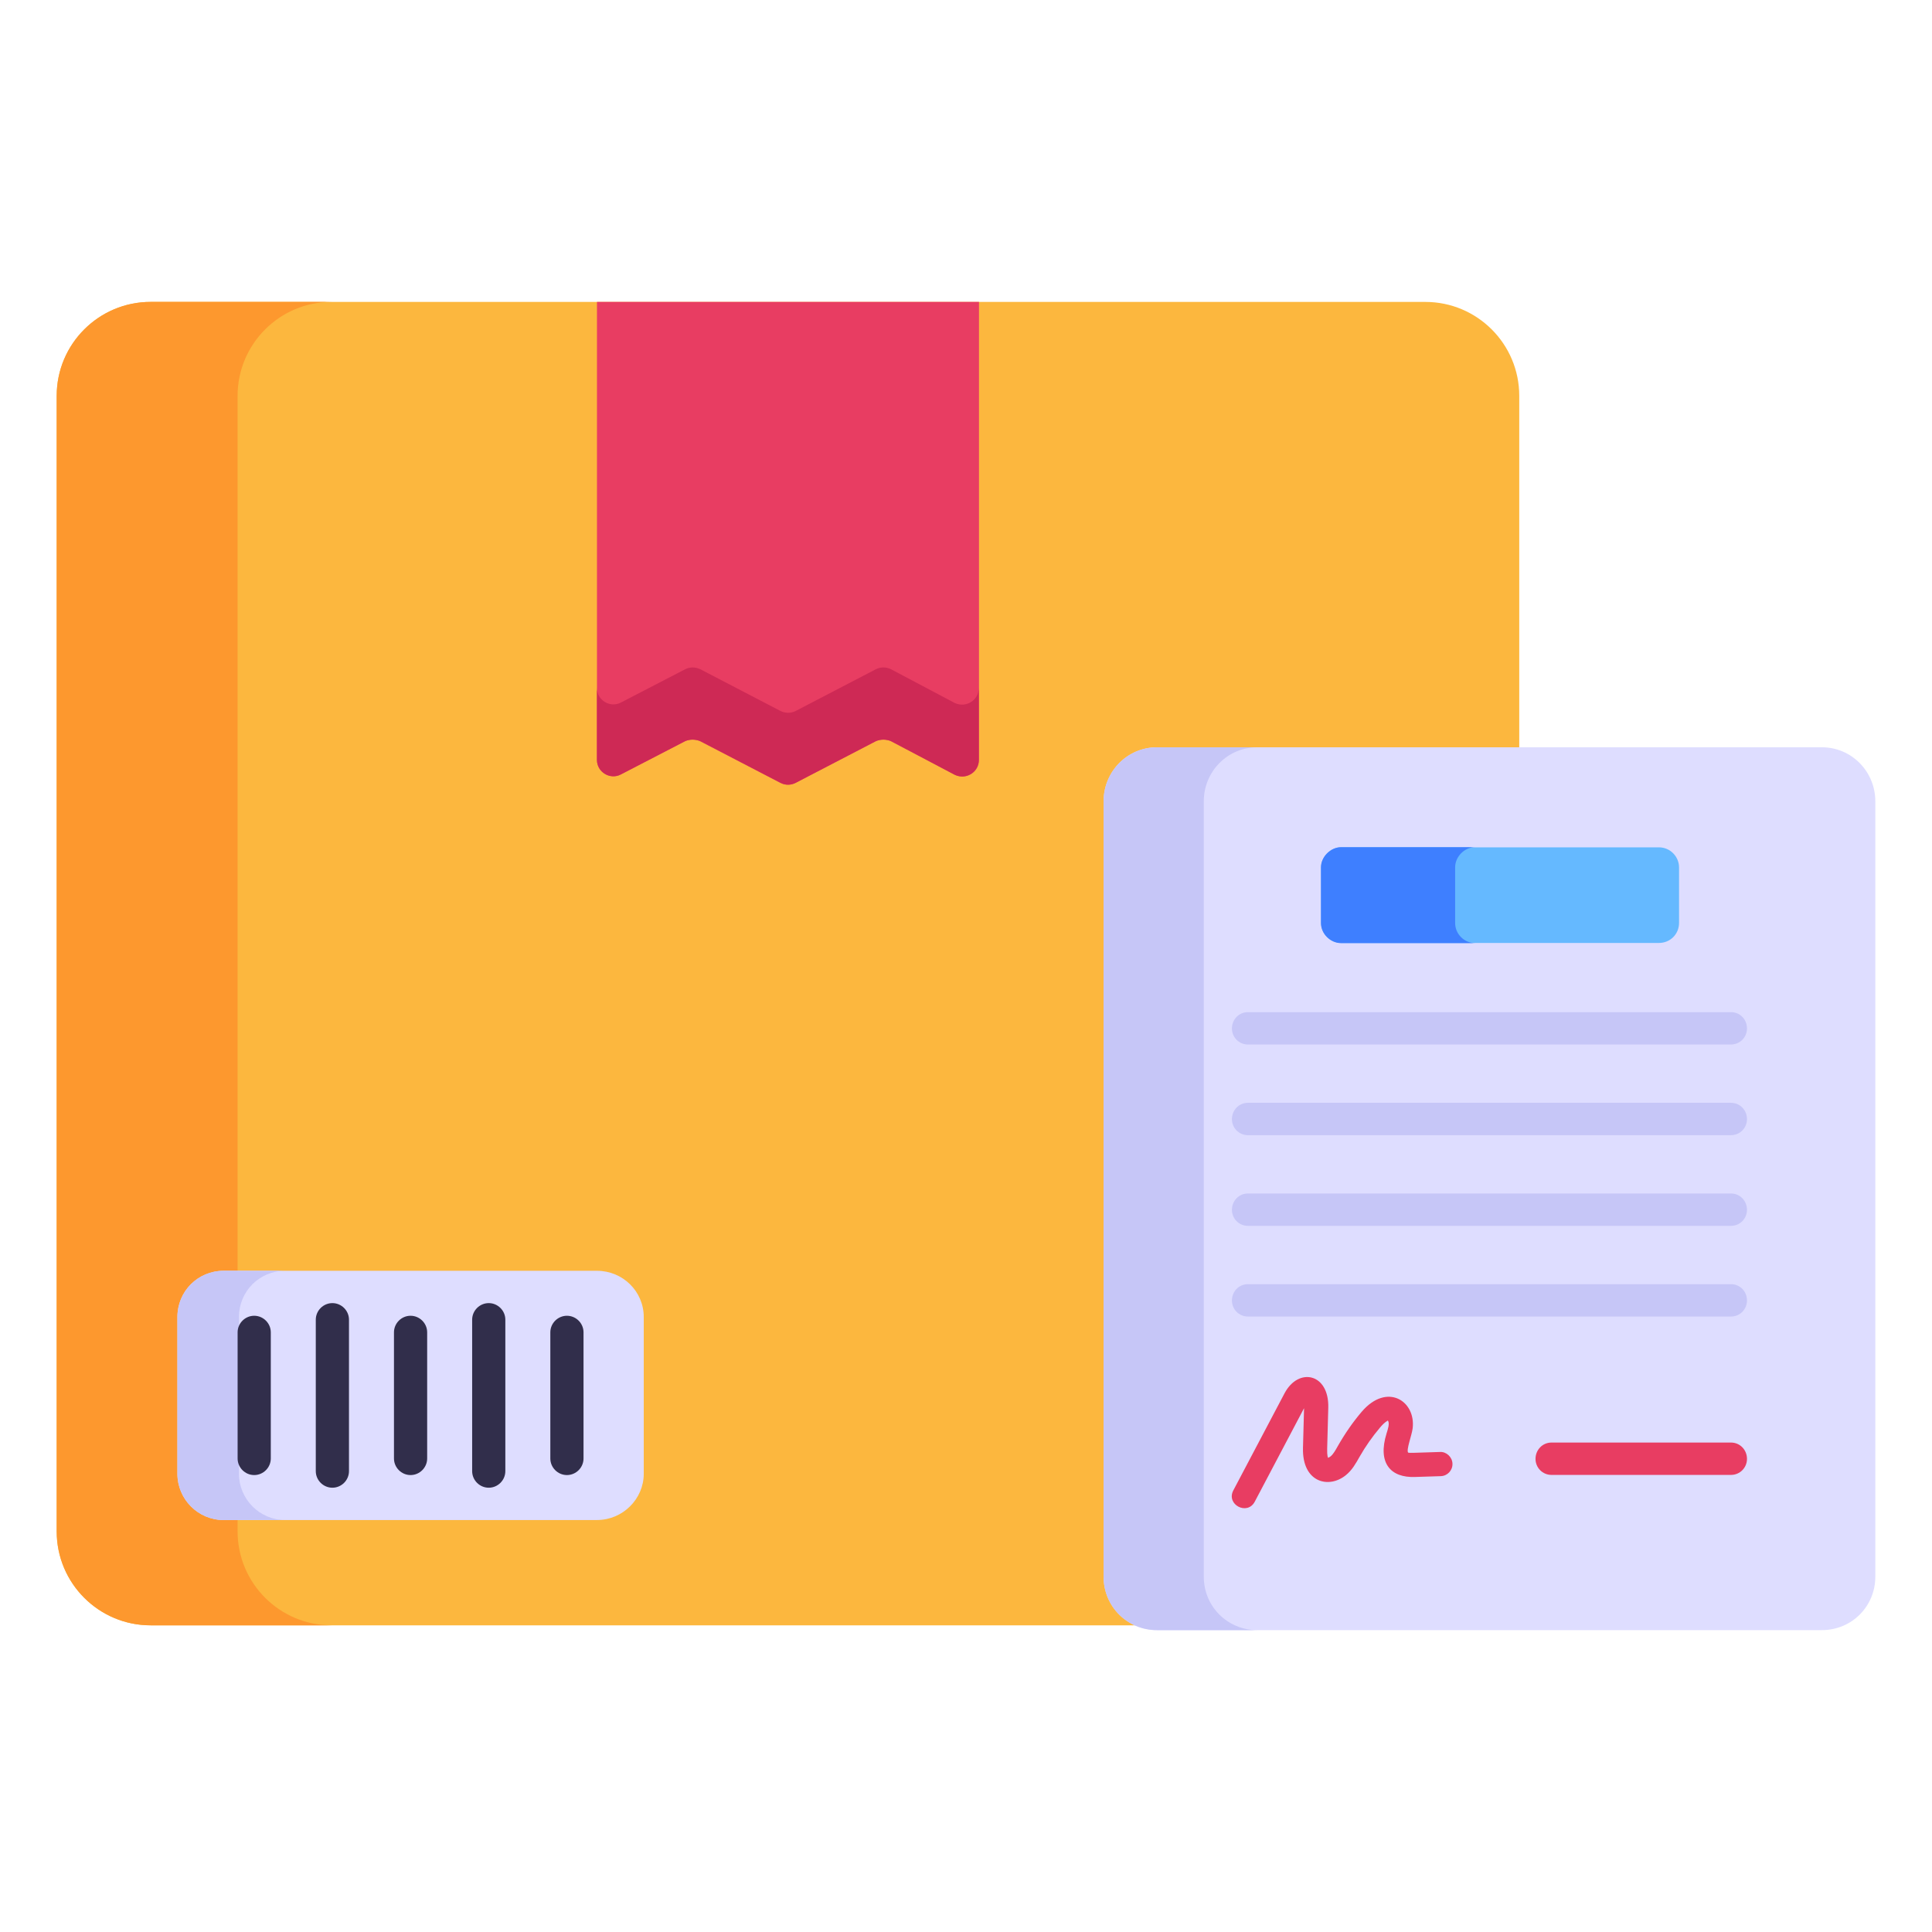 <svg width="160" height="160" viewBox="0 0 160 160" fill="none" xmlns="http://www.w3.org/2000/svg">
<path d="M125.818 32.783V126.824C125.818 131.121 122.336 134.603 118.039 134.603H12.475C8.179 134.603 4.696 131.121 4.696 126.824V32.783C4.696 28.487 8.179 25.004 12.475 25.004H118.039C122.336 25.004 125.818 28.487 125.818 32.783Z" fill="#FCB73E"/>
<path d="M27.46 134.603H12.478C8.182 134.603 4.694 131.115 4.694 126.819V32.784C4.694 28.487 8.182 25 12.478 25H27.46C23.164 25 19.676 28.487 19.676 32.784V126.819C19.676 131.115 23.164 134.603 27.46 134.603Z" fill="#FD982E"/>
<path d="M49.438 25.004V62.941C49.438 63.948 50.536 64.619 51.421 64.131L56.73 61.385C57.126 61.202 57.584 61.202 57.981 61.385L64.632 64.833C65.028 65.046 65.486 65.046 65.883 64.833L72.534 61.385C72.93 61.202 73.388 61.202 73.784 61.385L79.093 64.162C80.008 64.619 81.076 63.948 81.076 62.941V25.004H49.438Z" fill="#E83D62"/>
<path d="M49.436 56.977V62.928C49.436 63.939 50.524 64.601 51.419 64.134L56.748 61.373C57.137 61.217 57.565 61.217 57.993 61.373L64.644 64.834C65.033 65.029 65.5 65.029 65.889 64.834L72.54 61.373C72.929 61.217 73.396 61.217 73.784 61.373L79.075 64.173C80.008 64.601 81.058 63.939 81.058 62.928V56.977C81.058 57.989 80.008 58.65 79.075 58.222L73.784 55.421C73.396 55.227 72.929 55.227 72.54 55.421L65.889 58.883C65.5 59.077 65.033 59.077 64.644 58.883L57.993 55.421C57.565 55.227 57.137 55.227 56.748 55.421L51.419 58.183C50.524 58.65 49.436 57.989 49.436 56.977Z" fill="#CE2955"/>
<path d="M14.69 109.074V122.05C14.69 124.14 16.387 125.882 18.521 125.882H49.438C51.572 125.882 53.313 124.14 53.313 122.05V109.074C53.313 106.94 51.572 105.242 49.438 105.242H18.521C16.387 105.242 14.69 106.94 14.69 109.074Z" fill="#DEDDFF"/>
<path d="M23.624 125.884H18.518C16.384 125.884 14.696 124.14 14.696 122.048V109.075C14.696 106.941 16.384 105.239 18.518 105.239H23.624C21.489 105.239 19.788 106.941 19.788 109.075V122.048C19.788 124.14 21.489 125.884 23.624 125.884Z" fill="#C6C6F7"/>
<path d="M45.576 110.34V120.784C45.576 121.538 46.196 122.158 46.95 122.158C47.705 122.158 48.325 121.538 48.325 120.784V110.34C48.325 109.586 47.705 108.966 46.95 108.966C46.196 108.966 45.576 109.586 45.576 110.34Z" fill="#312E4B"/>
<path d="M39.102 109.292V121.832C39.102 122.587 39.721 123.206 40.476 123.206C41.23 123.206 41.85 122.587 41.85 121.832V109.292C41.85 108.538 41.23 107.918 40.476 107.918C39.721 107.918 39.102 108.538 39.102 109.292Z" fill="#312E4B"/>
<path d="M32.627 110.34V120.784C32.627 121.538 33.247 122.158 34.001 122.158C34.755 122.158 35.376 121.538 35.376 120.784V110.34C35.376 109.586 34.755 108.966 34.001 108.966C33.247 108.966 32.627 109.586 32.627 110.34Z" fill="#312E4B"/>
<path d="M26.152 109.292V121.832C26.152 122.587 26.772 123.206 27.527 123.206C28.281 123.206 28.901 122.587 28.901 121.832V109.292C28.901 108.538 28.281 107.918 27.527 107.918C26.772 107.918 26.152 108.538 26.152 109.292Z" fill="#312E4B"/>
<path d="M19.678 110.34V120.784C19.678 121.538 20.298 122.158 21.052 122.158C21.806 122.158 22.426 121.538 22.426 120.784V110.34C22.426 109.586 21.806 108.966 21.052 108.966C20.298 108.966 19.678 109.586 19.678 110.34Z" fill="#312E4B"/>
<path d="M155.306 66.362V130.575C155.306 133.039 153.345 135 150.881 135H95.82C93.356 135 91.395 133.039 91.395 130.575V66.362C91.395 63.898 93.356 61.887 95.82 61.887H150.881C153.345 61.887 155.306 63.898 155.306 66.362Z" fill="#DEDDFF"/>
<path d="M104.117 135H95.82C93.356 135 91.395 133.039 91.395 130.575V66.362C91.395 63.898 93.356 61.887 95.82 61.887H104.117C101.653 61.887 99.692 63.898 99.692 66.362V130.575C99.692 133.039 101.653 135 104.117 135Z" fill="#C6C6F7"/>
<path d="M144.678 85.176C144.678 85.896 144.101 86.501 143.352 86.501H103.349C102.599 86.501 102.023 85.896 102.023 85.176C102.023 84.427 102.599 83.821 103.349 83.821H143.352C144.101 83.821 144.678 84.427 144.678 85.176Z" fill="#C6C6F7"/>
<path d="M144.678 92.685C144.678 93.405 144.101 94.01 143.352 94.01H103.349C102.599 94.01 102.023 93.405 102.023 92.685C102.023 91.936 102.599 91.33 103.349 91.33H143.352C144.101 91.33 144.678 91.936 144.678 92.685Z" fill="#C6C6F7"/>
<path d="M144.678 100.194C144.678 100.914 144.101 101.519 143.352 101.519H103.349C102.599 101.519 102.023 100.914 102.023 100.194C102.023 99.445 102.599 98.84 103.349 98.84H143.352C144.101 98.84 144.678 99.445 144.678 100.194Z" fill="#C6C6F7"/>
<path d="M144.678 107.703C144.678 108.424 144.101 109.029 143.352 109.029H103.349C102.599 109.029 102.023 108.424 102.023 107.703C102.023 106.954 102.599 106.349 103.349 106.349H143.352C144.101 106.349 144.678 106.954 144.678 107.703Z" fill="#C6C6F7"/>
<path d="M144.678 120.82C144.678 121.541 144.101 122.146 143.352 122.146H128.491C127.741 122.146 127.165 121.541 127.165 120.82C127.165 120.071 127.741 119.466 128.491 119.466H143.352C144.101 119.466 144.678 120.071 144.678 120.82Z" fill="#E83D62"/>
<path d="M139.052 71.838V76.427C139.052 77.361 138.321 78.091 137.387 78.091H111.074C110.181 78.091 109.409 77.361 109.409 76.427V71.838C109.409 70.945 110.181 70.173 111.074 70.173H137.387C138.321 70.173 139.052 70.945 139.052 71.838Z" fill="#65B9FF"/>
<path d="M122.169 78.105H111.056C110.201 78.105 109.396 77.35 109.396 76.445V71.819C109.396 70.965 110.201 70.16 111.056 70.16H122.169C121.264 70.16 120.509 70.965 120.509 71.819V76.445C120.509 77.35 121.264 78.105 122.169 78.105Z" fill="#3E7FFF"/>
<path d="M102.139 123.428L106.382 115.383C107.54 113.202 110.079 113.731 110.002 116.577L109.911 119.968C109.896 120.562 109.97 120.711 109.994 120.742C109.981 120.718 110.101 120.688 110.199 120.606C110.413 120.43 110.594 120.112 110.783 119.774C111.403 118.686 112.046 117.768 112.765 116.922C114.864 114.461 117.274 116.022 116.989 118.299C116.915 118.879 116.447 120.066 116.615 120.299C116.684 120.328 117.013 120.316 117.134 120.314L119.254 120.246C119.777 120.211 120.271 120.662 120.287 121.215C120.306 121.769 119.871 122.231 119.318 122.249L117.199 122.316C115.175 122.398 114.061 121.178 114.831 118.702C114.915 118.436 115.121 117.848 114.93 117.644C114.64 117.82 114.46 118.022 114.291 118.221C113.655 118.971 113.083 119.786 112.594 120.645C112.27 121.219 111.977 121.742 111.473 122.155C110.055 123.326 107.834 122.782 107.907 119.915L107.996 116.621L103.913 124.364C103.293 125.536 101.52 124.602 102.139 123.428Z" fill="#E83D62"/>
</svg>
